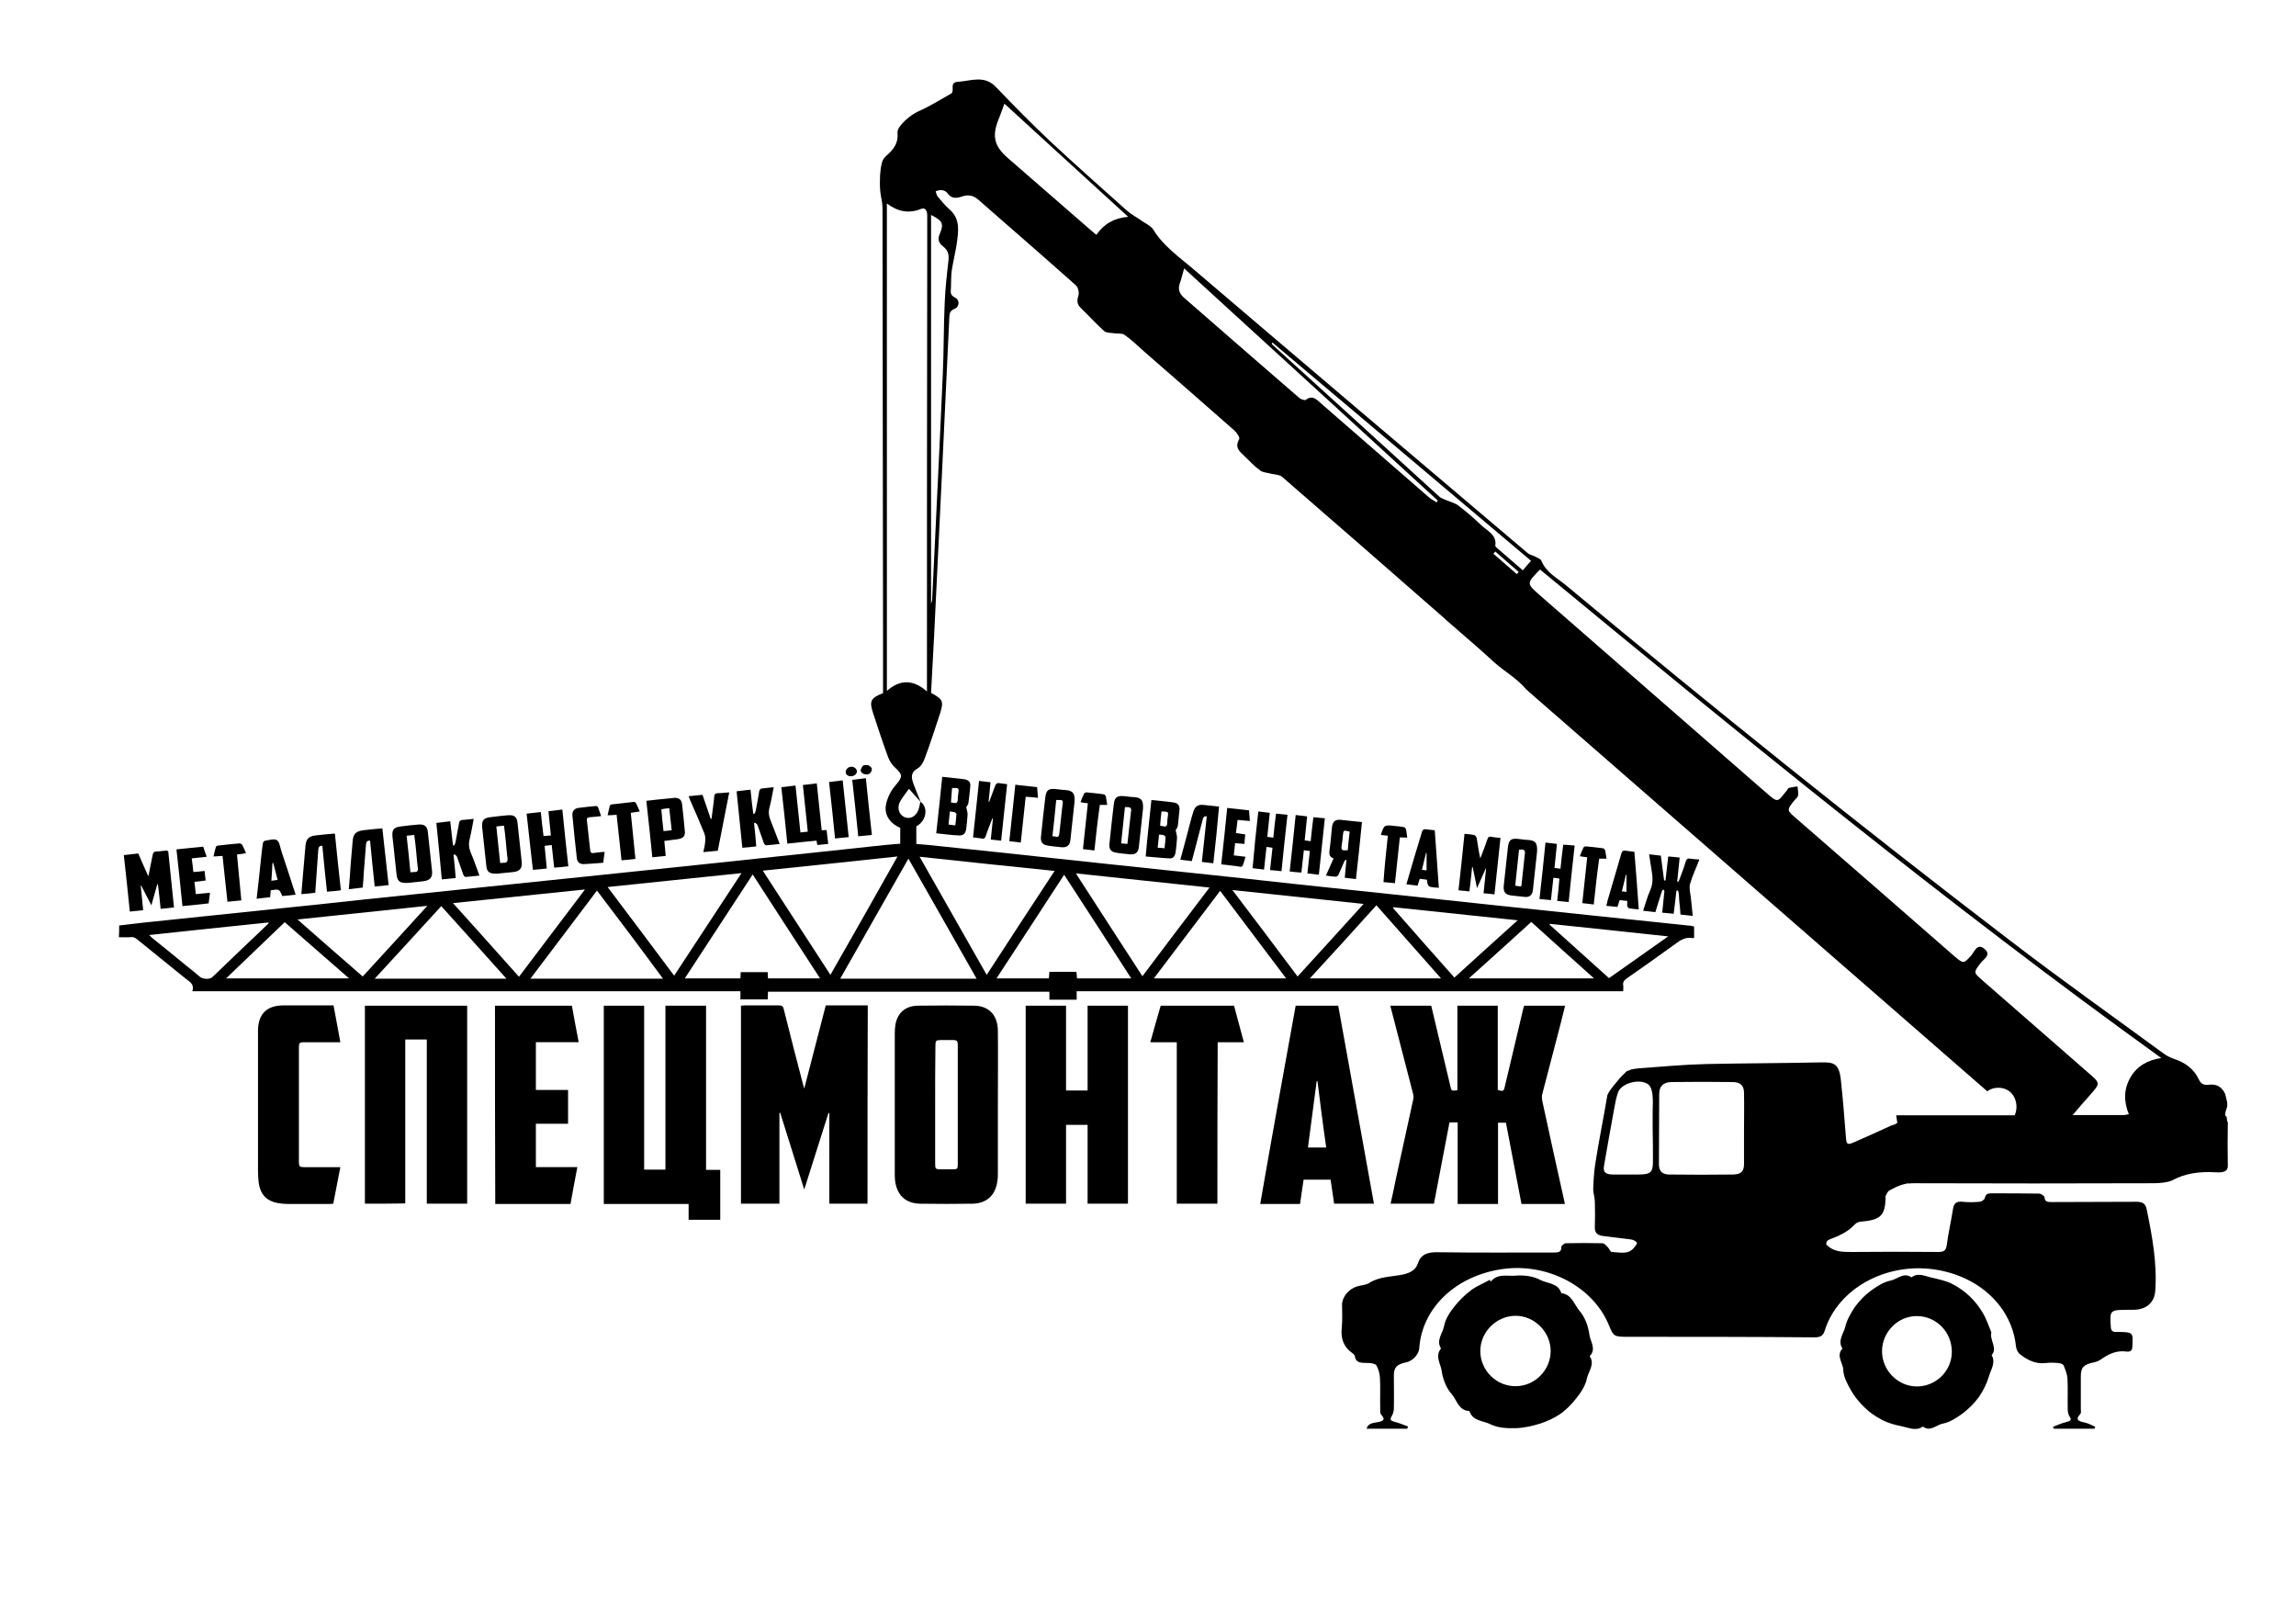 <?xml version="1.0" encoding="utf-8"?>
<!-- Generator: Adobe Illustrator 23.0.3, SVG Export Plug-In . SVG Version: 6.00 Build 0)  -->
<svg version="1.1" id="Слой_1" xmlns="http://www.w3.org/2000/svg" xmlns:xlink="http://www.w3.org/1999/xlink" x="0px" y="0px"
	 width="841.9px" height="595.3px" viewBox="0 0 841.9 595.3" style="enable-background:new 0 0 841.9 595.3;" xml:space="preserve"
	>
<g>
	<path d="M331.7,326.4C331.7,326.3,331.7,326.3,331.7,326.4C331.6,326.3,331.6,326.3,331.7,326.4
		C331.6,326.3,331.6,326.3,331.7,326.4z"/>
	<path d="M702.1,433.8c29.2,0.1,58.3,0.1,87.5,0c2.4,0,5.4-0.3,7-1.1c4.6-2.5,9.9-3.3,16.1-2.9c3.1,0.2,4.2-0.7,4.2-2.3
		c-0.1-5.3-0.1-10.6,0-15.9c-0.3-0.7-0.4-1.4-0.4-2.1c-0.2-0.2-0.4-0.5-0.8-0.6H695.3c1.4,8.7,1.9,17.2,4.6,25
		C700.6,433.8,701.3,433.8,702.1,433.8z"/>
	<path d="M787.2,443.6c-0.4-2.1-1.2-3-3.8-3c-10.3,0.1-20.7,0-31,0.1c-1.4,0-2.6,0-2.7-1.7c0-0.5-1.3-1.4-2-1.4
		c-5.9-0.1-11.8-0.1-17.6-0.1c-1.4,0-2,0.4-2.3,1.7c-0.1,0.6-1.2,1.4-2,1.4c-2,0.2-4.1,0.2-6.1,0c-2.6-0.3-3.3,0.8-3.6,2.8
		c-0.7,4.4-1.7,8.8-2.3,13.3c-0.3,1.8-1.1,2.3-3.1,2.3c-10.3-0.1-20.7-0.1-31,0c-3.6,0-7.2,0.2-10-2.7c-0.2-1.3,0.5-1.7,2.2-2.3
		c2.7-1,5.4-2.4,7.3-4.2c1-0.9,1.4-1.7,3-1.9c7.3-0.6,9-2.2,9.2-8.5c0-0.3-0.1-0.7,0-0.9c0.4-0.7,0.7-1.7,1.5-2.1
		c2.5-1.4,5-2.5,8-2.7c-1.7-7.8-2-16.4-2.9-25h0c-0.7,1.9-2.2,3.4-4.4,3.9c-4.6,2.1-9.2,4.2-13.8,6.2c-2.3,1-2.7,0.8-2.9-1.5
		c-0.6-7.2-1.1-14.3-1.9-21.5c-0.7-6.2-2.8-6.4-7.7-6.3c-13.9,0.3-27.8,0.3-41.7,0.6c-8.4,0.2-16.7,1-25,1.6
		c-0.8,0.1-1.6,0.2-2.5,0.4c-0.1,0-0.1,0.1-0.2,0.1c-0.4,0.2-0.8,0.3-1.3,0.5c-0.1,0-0.1,0-0.2,0.1c-0.3,0.3-0.8,0.8-0.9,0.9
		c-0.7,0.6-1.3,1.3-1.9,2c-1.4,1.8-3.3,3.7-4.2,5.8c-1.4,8.3-3.1,16.6-4.4,24.9c-0.5,3.2-0.7,6.4-0.8,9.6c0,1.5,0.6,3,0.6,4.6
		c0.1,3.1,0.1,6.2,0,9.3c-0.1,1.7,0.7,2.9,2.7,3.2c3.5,0.5,7,0.8,10.5,1.3c0.8,0.1,1.9,0.6,2.2,1.2c0.2,0.4-0.6,1.3-1.1,1.9
		c-2.1,2.6-5.3,1.6-8.1,1.5c-0.5,0-0.9-1.2-1.4-1.7c-0.6-0.6-1.3-1.5-2-1.5c-4.5-0.1-8.9-0.1-13.4,0c-0.6,0-1.7,0.9-1.7,1.4
		c0.1,2-1.3,2-3,2c-14.1,0-28.2,0.1-42.2-0.1c-3.9-0.1-6.3,0.8-7.4,4.1c-0.8,2.4-2.8,3.5-5.6,4.1c-4.1,0.8-8.6,0.7-12.3,3.1
		c-1.1,0.7-2.9,0.8-4.3,1.2c-3.1,0.9-5.5,3.8-5.6,6.6c0,2.9,0.2,5.7-0.1,8.6c-0.4,3.7,0.5,6.9,3.9,9.3c0.4,0.3,0.9,0.7,0.9,1.1
		c0.4,2.8,2.7,2.4,5,2.5c1,0,2.6,0.3,2.9,0.9c0.8,1.4,1.2,3,1.3,4.5c0.2,3.8,0,7.6,0.1,11.4c0,0.8-0.1,1.7,0.4,2.2
		c1.6,1.8,0.8,2.3-1.4,2.7c-1.6,0.3-3.5,0.4-4,2.4h14.9l0.3-0.8c-1.6-0.6-3.2-1.3-4.8-1.7c-1.5-0.4-2-0.7-1.2-2.1
		c0.5-0.8,0.8-1.9,0.8-2.8c0.1-4,0-8,0-12.1c0-3,1.1-4.1,4.4-4.8c2.5-0.5,4.7-2.9,4.9-5.1c1-15,13.6-26.9,31-29.2
		c16.2-2.1,32.6,6.5,38.4,20.3c1.9,4.6,1.9,4.6,7.6,4.6c22.6,0,45.3,0,67.9,0.2c2.3,0,3.2-0.6,3.8-2.5c4.8-15.3,22.3-25,40.2-22.4
		c16.4,2.4,28.4,13.7,29.9,28.1c0.1,1,0.6,2.3,1.5,3c2.7,2.1,5.7,3.7,9.6,3.2c1.5-0.2,3-0.1,4.5,0c0.7,0.1,1.7,0.4,1.9,0.9
		c0.6,1.5,1.3,3.2,1.4,4.8c0.2,3.8,0,7.6,0.1,11.4c0,0.8,0.2,1.7,0.6,2.4c1,1.4,0.4,1.8-1.3,2.2c-1.6,0.4-3.2,1.1-4.7,1.7
		c0.1,0.2,0.2,0.5,0.3,0.7H768c0.1-0.2,0.2-0.4,0.3-0.7c-1.2-0.5-2.3-1.2-3.6-1.5c-2.1-0.5-4.1-0.8-1.9-3.2c0.4-0.4,0.2-1.2,0.2-1.8
		c0-4,0-8,0-12.1c0-3.2,1.1-4.3,4.7-5c1-0.2,2-0.6,2.8-1.2c2.7-1.9,5.6-3.3,9.2-2.8c1.6,0.2,2.2-0.5,2.2-1.9
		c0.3-5.2,0.3-5.2-5.5-5.3c-0.1,0-0.2,0-0.3,0c-1.4,0.1-2-0.4-2.1-1.7c-0.4-6.4-0.5-6.4,6.9-6.4c0.4,0,0.9,0,1.3,0
		c4.9,0,7.8-2.7,8.1-7C791,463.1,789.2,453.4,787.2,443.6z M606.1,426c0,3.8-0.9,4.6-5.4,4.6c-3,0-6.1,0-9.1,0c-3,0-3.9-0.9-3.4-3.4
		c1.2-7.1,2.5-14.2,3.8-21.3c0.3-1.8,0.7-3.7,1.3-5.4c1.2-3.4,7.9-5.2,11-3c1,0.7,1.4,2.2,1.6,3.5c0.3,2.1,0.1,4.3,0.1,6.5
		c0,2.1,0,4.2,0,6.3h0C606.1,417.8,606.1,421.9,606.1,426z M639.5,426.7c0,2.7-1,3.8-3.9,3.9c-7.8,0.1-15.7,0.1-23.5,0
		c-2.5,0-3.8-1.2-3.8-3.7c0.1-8.6,0-17.2,0.1-25.8c0-2.9,1.5-4.4,4.7-4.4c7.4-0.1,14.8-0.1,22.2,0c2.9,0,4.2,1.3,4.2,4
		c0.1,4.5,0,8.9,0,13.4h0C639.5,418.2,639.5,422.5,639.5,426.7z"/>
	<path d="M816.5,403.4c-0.2-0.8-0.4-1.6-0.6-2.4c-1.2-2.6-3.2-3.7-6.1-3.3c-1.7,0.2-2.8-0.3-3.6-2.1c-1.7-3.6-4.8-5.9-8.5-7.2
		c-1.5-0.5-3.1-1.2-4.4-2.2c-18.7-13.7-37.6-27.1-56-41.2C681.9,302.7,627.6,259,574,214.4c-3.2-2.6-7.1-4.6-8.8-8.8
		c-0.3-0.7-1.4-1.1-2.2-1.5c-0.9-0.5-2.1-0.7-2.8-1.3c-41-34.7-81.9-69.4-122.8-104.3c-5.2-4.4-10.8-8.3-14.5-14.3
		c-0.8-1.3-2.5-2.1-3.9-3c-1.9-1.4-4.1-2.5-5.8-4c-9.4-8.4-18.9-16.8-28.1-25.4c-6.8-6.4-13.4-13.1-19.9-19.9
		c-4.3-4.5-9.2-2.2-14-1.9c-2.8,0.2-1.5,2.4-2,3.8c-0.1,0.3-0.4,0.5-0.6,0.6c-3.9,2.2-7.7,4.6-11.8,6.4c-3,1.3-7.9,5.5-7.7,7.8
		c0.4,3.8-1.4,6.2-4.1,8.5c-0.7,0.6-1.4,1.6-1.6,2.5c-0.4,1.5-0.6,3.1-0.7,4.7c-0.1,2-0.1,4.1,0.1,6.1c0.2,1.9,0.8,3.8,0.8,5.7
		c0.1,52.6,0.1,105.2,0.2,157.7c0,6.8,0,13.6,0,20.3c-4.5,1.8-5.1,2.9-3.7,7.2c1.8,5.5,3.6,11,5.6,16.4c0.5,1.4,1.5,2.8,2.6,3.8
		c2.8,2.6,2.7,3.3,0.1,6.4c-1.7,1.9-3,4.5-3.5,7c-0.7,3.2,0.8,6.1,3.8,7.9c2.6,1.6,5.3,1.5,7.9-0.2c3.2-2.2,3.7-6.7,1-8.6
		c0,0,0,0,0,0c0,0-0.1-0.1-0.1-0.1c0,0,0,0,0,0c-0.3,1.1-0.4,2.2-0.8,3.2c-1,2.4-3.2,3.4-5.2,2.4c-2-1-2.7-3.6-1.3-5.9
		c0.9-1.5,2-2.9,3.1-4.4c1.9,2.1,3,3.4,4.2,4.7c0,0,0,0,0.1,0.1c-0.9-2.2-1.8-4.3-2.6-6.5c-0.8-2.2-1.3-4.2,1.5-5.8
		c1.2-0.7,2.1-2.3,2.6-3.7c2-5.3,3.7-10.7,5.5-16.1c1.5-4.8,1.3-5.4-3.2-7.9c0.4-6.8,0.7-13.6,1.1-20.4c1.9-39.1,3.8-78.1,5.6-117.2
		c0.1-1.4,0.1-2.4,1.8-3.1c2-0.8,2.1-3.3,0.3-4.2c-1.9-0.9-1.6-2.1-1.5-3.5c0.1-2.2,0-4.4,0.3-6.5c0.5-3.2,1.3-6.4,1.8-9.6
		c0.6-4.5,1.5-9.1-2.6-12.7c-1.6-1.4-3-3.1-4.4-4.8c-0.4-0.5-0.5-1.2-0.7-1.9c0.7-0.2,1.5-0.5,2.2-0.4c0.8,0.1,1.7,0.5,2.1,1.1
		c1.4,2,3.1,2,5.2,1.3c2.2-0.8,4.1-0.6,6,1c12,10.5,24,20.9,35.9,31.5c0.9,0.8,1.3,2.8,0.9,3.9c-0.6,1.9-0.4,3.1,0.9,4.4
		c2.9,2.8,5.6,5.8,8.6,8.5c0.8,0.7,2.5,0.6,3.7,0.8c1.3,0.2,2.9-0.1,3.8,0.6c2.7,1.9,5.1,4.3,7.5,6.4c10.9,9.5,21.8,19,32.7,28.6
		c0.9,0.8,2.1,2.6,1.8,3.2c-1.8,3.1,0.2,4.6,2,6.3c1.9,1.8,3.6,3.7,5.7,5.2c1.1,0.8,2.7,0.8,4.1,1.2c1.3,0.3,2.9,0.3,3.9,1.1
		c19.3,16.7,38.5,33.5,57.6,50.2c0,0,0.1,0,0.1,0.1c1,0.8,1.9,1.7,2.8,2.5c5.8,5.1,11.8,10.1,17.5,15.4c3.1,2.8,8.4,5.9,11.5,9.7
		c0.4,0.3,0.8,0.7,1.1,1c42.3,36.8,84.5,73.7,126.8,110.5c13.7,12,27.5,23.9,41.2,35.9c1-0.8,2.4-1.3,4-1.3c6,0,8,6.3,5.9,10.4h77.3
		c0-1.1,0.3-2.2,0.7-3.2C816.8,405.3,816.7,404.3,816.5,403.4z M339.9,250.2c0,0.9,0,1.8,0,3.3c-5-4.4-9.8-4.5-14.7-0.2V74.6
		c4,3,8,3.8,12.5,2c1.7-0.7,2.3,0.8,2.3,2.4c0,4.2,0,8.5,0,12.7C339.9,144.5,339.9,197.4,339.9,250.2z M344.5,86
		c-0.9,2.1,0.1,3.4,1.5,4.5c1.6,1.3,2,2.8,1.8,4.9c-0.6,5.2-1.2,10.4-1.4,15.7c-0.4,8.7-0.3,17.5-0.7,26.2
		c-1.2,27.6-2.6,55.2-3.9,82.7c0,0.2-0.1,0.4-0.4,1.4V78.8C345.7,81,346.2,82,344.5,86z M402,86.1c-1.8-1.5-3.4-2.9-5-4.3
		c-9.2-8-18.4-16-27.6-24c-4.8-4.2-5.7-7.9-3.3-13.9c0.8-1.9,1.4-3.8,2.2-5.9c14.9,13.6,29.9,27.4,45.4,41.5
		C408.6,79.9,404.9,82,402,86.1z M526.8,184.2c-1-0.7-2.2-1.2-3.1-2.1c-13.1-11.4-26.2-22.8-39.3-34.2c-1.6-1.4-3.1-3.2-5.6-1.3
		c-0.4,0.3-2-0.3-2.6-0.9c-14.1-12.2-28.1-24.4-42.1-36.6c-1.7-1.5-2.2-3.1-1.5-5.2c0.6-1.6,1-3.4,1.6-5.5
		c31.2,28.5,62.1,56.8,93,85.1C527,183.7,526.9,184,526.8,184.2z M556.2,210.5c-2.9-2.5-5.7-5-8.6-7.5c0.2-0.3,0.5-0.5,0.7-0.8
		c2.9,2.5,5.7,5,8.6,7.5L556.2,210.5z M558.4,209.1c-3.3-2.9-6.5-5.6-9.6-8.3c-0.2-0.2-0.5-0.5-0.5-0.7c0.6-4.1-2.9-5.4-5.1-7.5
		c-2.7-2.6-5.5-5-8.5-7.3c-1.4-1-3.2-1.4-4.8-2.1c-0.7-0.3-1.5-0.6-2.1-1.1c-20.4-18.6-40.8-37.2-61.2-55.7
		c-0.1-0.1-0.2-0.3-0.3-0.5c0.1-0.1,0.2-0.2,0.3-0.3c31.6,26.6,63.1,53.3,94.8,80C560.3,206.8,559.5,207.8,558.4,209.1z M781.2,395
		c-2.5,4.3-2.5,8.8-0.6,13.5c-0.8,0.1-1.3,0.3-1.8,0.3c-6,0-12,0-18.8,0c2.5-2.9,4.5-5.3,6.6-7.6c3.5-4,3.5-4.1-0.4-7.5
		c-13.1-11.4-26.2-22.9-39.3-34.3c-3.3-2.9-3.3-2.8-0.6-6.4c1.1-1.4,4-2.9,1.4-5.1c-2.7-2.3-3.7,1-4.9,2.4c-2.7,3-2.8,3.1-5.9,0.5
		c-19.4-16.9-38.8-33.9-58.3-50.8c-3.5-3-3.5-3-0.6-6.6c0.5-0.6,1.2-1.1,1.3-1.7c0.2-1.1-0.1-2.3-0.2-3.4c-1.1,0.2-2.2,0.3-3.2,0.6
		c-0.2,0-0.3,0.3-0.4,0.5c-4,4.9-3.2,5.3-8.6,0.6c-27.4-23.9-54.9-47.9-82.3-71.8c-4.9-4.3-4.9-4.3,0.1-9.4
		c74.5,61.5,149.1,122.4,227.8,179.1C787.6,388.6,783.6,390.8,781.2,395z"/>
	<path d="M730.2,488.5c-0.7,3,2.4,5.7,0.1,8.3c1.6,2.8-0.3,5.3-1,7.8c-0.8,2.7-2.1,5.3-3.7,7.6c-1.6,2.2-3.6,4.2-5.8,5.9
		c-2.2,1.6-4.7,3.3-7.3,3.8c-2.4,0.4-4.7,3.2-7.4,1.1c-2.6,1.8-5.2,0.4-7.8-0.1c-2.5-0.5-5.1-1.2-7.3-2.4c-2.3-1.2-4.5-2.7-6.3-4.5
		c-1.9-1.8-3.7-4-5-6.3c-1.3-2.3-2.7-4.9-2.8-7.3c0-2.7-2.8-5.3-0.3-8c-1.9-2.9,0.4-5.4,1-7.9c0.6-2.6,2.1-5.2,3.6-7.4
		c1.6-2.2,3.6-4.3,5.8-5.9c2.2-1.6,4.7-3.2,7.2-3.7c2.5-0.5,4.8-3.2,7.7-1.2c2.5-1.9,5-0.4,7.4,0.1c2.5,0.6,5.2,1.1,7.5,2.3
		c2.4,1.2,4.6,2.8,6.5,4.6c1.9,1.8,3.5,3.9,4.8,6.1C728.5,483.8,729.3,486.4,730.2,488.5z M715.7,495.6c0-7.2-5.6-13-12.7-13.1
		c-7-0.1-12.9,5.8-12.9,12.9c0,7,5.8,12.9,12.8,12.9C709.9,508.3,715.7,502.6,715.7,495.6z"/>
	<path d="M546.6,469.9c2.5-3.1,5.9-2,8.9-2.2c3.1-0.3,6.7,0.1,9.4,1.6c2.6,1.3,6.5,1.1,7.6,4.8c3.9,0.4,4.7,4.2,6.7,6.5
		c2,2.3,3.2,5.7,3.6,8.7c0.3,2.5,2.7,5.3,0.1,7.9c2,2.9-0.4,5.5-1,8.1c-0.5,2.6-2.1,5.1-3.8,7.2c-1.7,2.2-3.7,4.3-6,5.9
		c-2.2,1.5-4.8,2.7-7.3,3.5c-2.9,0.9-6,1.6-9,1.7c-3.1,0.1-6.6-0.1-9.2-1.4c-2.7-1.4-6.6-1.1-7.8-4.9c-4-0.1-4.6-4.1-6.5-6.2
		c-2-2.2-3.3-5.7-3.7-8.7c-0.4-2.5-2.5-5.3-0.2-8c-1.9-3,0.6-5.5,1.1-8.2c0.5-2.6,2.1-5.1,3.8-7.2c1.7-2.2,3.8-4.2,6-5.9
		c2.1-1.6,4.7-2.6,7-3.9C546.4,469.3,546.5,469.6,546.6,469.9z M542.8,495.3c0,7.1,5.9,13,13,12.9c7,0,12.8-5.9,12.8-12.9
		c0-7-6-13-13-12.9C548.6,482.5,542.8,488.4,542.8,495.3z"/>
</g>
<g>
	<path d="M43.7,339.3c2.8-0.3,5.7-0.7,8.5-1c15.7-1.6,31.3-3.3,47-4.9c11.7-1.2,23.4-2.4,35-3.7c13.5-1.4,27-2.8,40.6-4.2
		c13.5-1.4,27-2.8,40.6-4.2c13.5-1.4,27-2.8,40.4-4.2c17.9-1.9,35.9-3.8,53.8-5.7c6.9-0.7,13.8-1.6,20.7-2.1
		c3.4-0.2,6.9,0.2,10.3,0.5c8,0.8,15.9,1.7,23.9,2.5c13.1,1.4,26.2,2.8,39.2,4.2c10.4,1.1,20.8,2.2,31.2,3.3
		c13.6,1.4,27.3,2.9,40.9,4.4c11.3,1.2,22.7,2.4,34,3.6c13.5,1.4,26.9,2.9,40.4,4.3c11.4,1.2,22.8,2.4,34.3,3.6
		c11.8,1.2,23.6,2.5,35.4,3.7c0.4,0,0.9,0.2,1.3,0.3c0,1.4,0,2.7,0,4.1c-0.2,0.1-0.5,0.2-0.7,0.1c-2.4-0.4-4.3,0.7-6.1,2.1
		c-5.9,4.3-11.9,8.5-17.9,12.7c-1,0.7-1.5,1.4-1.3,2.6c0.1,0.6,0,1.3,0,2.1c-66.8,0-133.5,0-200.4,0c0,1.1,0,2,0,3.1
		c-3.4,0-6.7,0-10,0c0-1,0-1.9,0-2.9c-34.4,0-68.8,0-103.2,0c0,0.9-0.1,1.8-0.1,2.8c-3.3,0-6.6,0-10,0c0-0.9,0-1.9,0-3
		c-67,0-133.8,0-201,0c0.9-2.6-1-3.5-2.4-4.6c-5.9-4.8-11.9-9.6-17.8-14.4c-0.8-0.7-1.6-1-2.6-0.8c-1.3,0.1-2.7,0-4.1,0
		C43.7,342.1,43.7,340.7,43.7,339.3z M358.1,358.8c-8.4-14.8-16.6-29.3-25-44c-8.4,14.8-16.7,29.3-25,44
		C324.9,358.8,341.4,358.8,358.1,358.8z M279.7,319.2c8.3,12.8,16.5,25.4,24.8,38.2c8.3-14.5,16.4-28.8,24.6-43.4
		C312.5,315.8,296.2,317.5,279.7,319.2z M337.2,314.1c8.3,14.6,16.4,28.9,24.6,43.3c8.3-12.8,16.5-25.3,24.9-38.1
		C370.1,317.6,353.8,315.9,337.2,314.1z M251.1,358.7c6.9,0,13.6,0,20.4,0c0-0.8,0.1-1.5,0.1-2.3c3.4,0,6.6,0,9.9,0
		c0,0.8,0.1,1.6,0.1,2.3c6.4,0,12.6,0,19.1,0c-8.3-12.7-16.4-25.3-24.7-38.1C267.6,333.4,259.4,346,251.1,358.7z M394.9,358.7
		c6.7,0,13.2,0,19.9,0c-8.2-12.7-16.3-25.3-24.6-38c-8.3,12.8-16.5,25.3-24.8,38c6.6,0,12.9,0,19.2,0c0.1-0.8,0.1-1.6,0.2-2.4
		c3.4,0,6.6,0,9.9,0C394.8,357.2,394.9,357.9,394.9,358.7z M443.5,325.4c-16.4-1.7-32.6-3.5-49-5.2c8.2,12.7,16.2,25.1,24.4,37.7
		C427.1,347,435.2,336.3,443.5,325.4z M222.8,325.2c8.2,10.9,16.3,21.6,24.4,32.5c8.3-12.6,16.4-25,24.7-37.6
		C255.3,321.8,239.2,323.5,222.8,325.2z M218.9,326.5c-8.1,10.8-16.2,21.4-24.4,32.3c16.3,0,32.3,0,48.6,0
		C235.1,347.9,227.1,337.3,218.9,326.5z M447.4,326.6c-8.2,10.8-16.2,21.4-24.3,32.1c16.3,0,32.3,0,48.5,0
		C463.5,347.9,455.5,337.4,447.4,326.6z M166.1,331.1c8.2,9.1,16.2,18,24.2,27c8.1-10.7,16.1-21.3,24.2-32
		C198.2,327.8,182.3,329.4,166.1,331.1z M475.8,358c8.1-8.9,16.1-17.6,24.2-26.6c-16.1-1.7-31.9-3.4-48.1-5.1
		C460,337,467.9,347.4,475.8,358z M480.3,358.7c16.2,0,32,0,48.1,0c-8-9-15.8-17.9-23.7-26.8C496.6,340.9,488.6,349.7,480.3,358.7z
		 M185.7,358.8c-8.1-9-15.9-17.8-23.9-26.6c-8.1,8.9-16.2,17.7-24.4,26.6C153.7,358.8,169.5,358.8,185.7,358.8z M133,358
		c7.9-8.6,15.7-17.1,23.7-25.9c-16.1,1.7-31.7,3.3-47.6,5C117.2,344.2,125,351.1,133,358z M533.3,358.4c7.7-7,15.3-13.9,23.2-21
		c-15.5-1.6-30.5-3.2-45.6-4.8c0,0.1-0.1,0.2-0.1,0.3C518.2,341.4,525.7,349.8,533.3,358.4z M584.5,358.7c-7.8-7-15.4-13.8-23-20.7
		c-7.6,6.9-15.1,13.7-22.9,20.7C554,358.7,569.1,358.7,584.5,358.7z M128,358.7c-8-7-15.8-13.8-23.6-20.6
		c-7.2,6.9-14.2,13.6-21.5,20.6C98.1,358.7,112.8,358.7,128,358.7z M98.5,338.5c0-0.1-0.1-0.2-0.1-0.3c-14.5,1.5-29,3-43.7,4.6
		c0.4,0.4,0.7,0.6,0.9,0.9c4.3,3.5,8.6,6.9,12.8,10.4c1.6,1.3,3.3,2.6,4.9,4c1,0.9,3.6,1.1,4.6,0.1c4-3.8,7.9-7.6,11.9-11.4
		C92.8,344,95.6,341.3,98.5,338.5z M611.7,343.3c-14.7-1.6-29.1-3.1-43.4-4.6c0,0.1-0.1,0.2-0.1,0.3c7.3,6.5,14.5,13.1,21.8,19.6
		C597.2,353.5,604.3,348.5,611.7,343.3z"/>
	<path d="M252.5,447.2c0-1.9,0-3.8,0-5.8c-10.4,0-20.7,0-31.1,0c0-24.3,0-48.5,0-72.7c4.9,0,9.8,0,14.8,0c0,20.1,0,40.1,0,60.1
		c2.7,0,5.2,0,7.8,0c0-20.1,0-40.1,0-60.1c5,0,9.9,0,14.9,0c0,20,0,40.1,0,60.2c1.8,0,3.4,0,5.2,0c0,6.2,0,12.2,0,18.3
		C260.2,447.2,256.3,447.2,252.5,447.2z"/>
	<path d="M623.1,315.2c-1.1,2.9-2.5,5.8-3.4,8.9c-0.4,1.5,0.1,3.3,0.3,5c0.2,2.2,0.5,4.4,0.7,6.7c-1.6-0.2-2.9-0.3-4.5-0.5
		c-0.1-1.5-0.2-3-0.4-4.5c-0.2-1.4,0-2.9-0.5-4.3c-0.2,0-0.4,0-0.6,0.1c-0.3,2.8-0.6,5.5-1,8.4c-1.4-0.1-2.7-0.3-4.2-0.4
		c0.2-2.3,0.5-4.5,0.7-6.8c0-0.4,0.1-0.7,0.1-1c0-0.2-0.2-0.5-0.3-0.7c-0.2,0.2-0.5,0.3-0.6,0.6c-0.4,1.2-0.8,2.5-1.2,3.8
		c-0.4,1.3-0.8,2.5-1.2,3.9c-1.5-0.2-2.9-0.3-4.5-0.5c0.9-2.6,1.5-5.1,2.6-7.5c1.2-2.7,0.9-5.3,0.4-8c-0.3-1.7-0.5-3.4-0.8-5.2
		c1.5,0.2,2.9,0.3,4.3,0.5c0.4,3.1,0.8,6.1,1.2,9.1c0.2,0,0.4,0,0.5,0c0.3-2.9,0.7-5.7,1-8.8c1.3,0.1,2.7,0.2,4.2,0.4
		c-0.3,3-0.6,5.9-0.9,8.8c0.1,0,0.3,0.1,0.4,0.1c0.2-0.4,0.4-0.7,0.5-1.1c0.8-2.1,1.6-4.2,2.2-6.3c0.3-1,0.8-1.3,1.8-1.1
		c1,0.2,2,0.2,3,0.3C623.1,315,623.1,315.1,623.1,315.2z"/>
	<path d="M318.3,280.5c0.9,0.5,1.8,1.1,1.2,2.3c-0.5,1.1-1.5,1.3-2.6,1c-0.5-0.1-1.2-0.7-1.3-1.1c-0.1-0.5,0.3-1.2,0.6-1.7
		c0.1-0.2,0.5-0.4,0.7-0.5C317.4,280.5,317.9,280.5,318.3,280.5z"/>
	<path d="M534.5,411.5c-1.1,0-2,0-3,0c-1.9,9.9-3.8,19.9-5.7,29.8c-5.3,0-10.5,0-15.9,0c0.7-3,1.3-5.9,1.9-8.9
		c2.1-9.8,4.3-19.5,6.4-29.3c0.2-0.7,0.1-1.6-0.1-2.3c-2.7-10.4-5.4-20.9-8.1-31.3c-0.1-0.3-0.1-0.5-0.2-0.8c5,0,10,0,15,0
		c1.3,5.6,2.7,11.2,4,16.8c1,4.2,2,8.4,3,12.6c0.4,1.9,0.4,1.9,2.6,1.6c0-10.3,0-20.6,0-31c5,0,9.8,0,14.8,0c0,10.3,0,20.6,0,30.9
		c2,0.6,2.2,0.5,2.6-1.3c2.2-9.4,4.5-18.8,6.7-28.3c0.1-0.4,0.2-0.8,0.4-1.3c5,0,9.9,0,15,0c-0.6,2.3-1.1,4.5-1.7,6.8
		c-2.2,8.6-4.5,17.1-6.7,25.7c-0.2,0.7-0.1,1.6,0,2.3c2.7,12.4,5.4,24.9,8.2,37.3c0,0.2,0,0.3,0.1,0.6c-5.3,0-10.5,0-15.9,0
		c-1.9-9.9-3.8-19.8-5.7-29.8c-1,0-1.9,0-2.9,0c0,10,0,19.9,0,29.8c-5,0-9.8,0-14.8,0C534.5,431.4,534.5,421.5,534.5,411.5z"/>
	<path d="M318.1,441.3c-4.7,0-9.3,0-14,0c0-11.1,0-22.2,0-33.2c-0.1,0-0.2,0-0.3-0.1c-2.9,9.3-5.9,18.5-8.9,28.1
		c-3-9.6-5.9-18.9-8.8-28.1c-0.1,0-0.2,0-0.3,0.1c0,11,0,22.1,0,33.2c-4.7,0-9.4,0-14.1,0c0-24.2,0-48.3,0-72.6
		c0.4,0,0.8-0.1,1.3-0.1c4.2,0,8.5,0,12.7,0c1.1,0,1.5,0.4,1.7,1.4c2.3,9.3,4.7,18.5,7.1,27.7c0.1,0.4,0.2,0.7,0.4,1.4
		c2.7-10.4,5.3-20.4,7.9-30.5c5.1,0,10.2,0,15.4,0C318.1,392.9,318.1,417.1,318.1,441.3z"/>
	<path d="M365.9,404.6c0,8.5,0,17,0,25.5c0,1,0,2-0.2,3c-0.7,5.1-3.9,8.1-9.1,8.2c-6.4,0.1-12.8,0.1-19.2,0
		c-5.4-0.1-8.6-3.2-9.2-8.6c-0.1-0.8-0.1-1.6-0.1-2.4c0-17.2,0-34.3,0-51.5c0-1.2,0.1-2.4,0.3-3.5c0.9-4.2,3.8-6.6,8.4-6.6
		c6.8-0.1,13.6-0.1,20.4,0c5.5,0.1,8.6,3.5,8.7,9.1C366,386.7,365.9,395.7,365.9,404.6C365.9,404.6,365.9,404.6,365.9,404.6z
		 M342.9,405c0,7.1,0,14.1,0,21.2c0,2.5,0,2.5,2.6,2.5c1.2,0,2.4,0,3.6,0c2,0,2.1-0.1,2.1-2.1c0-9.8,0-19.7,0-29.5
		c0-4.6,0-9.3,0-13.9c0-1.6-0.3-1.9-1.9-1.9c-1.4,0-2.8,0-4.2,0c-1.9,0-2.1,0.2-2.1,2.1C342.9,390.6,342.9,397.8,342.9,405z"/>
	<path d="M398.8,399.8c0-10.4,0-20.7,0-31.1c5,0,9.9,0,14.8,0c0,24.2,0,48.3,0,72.6c-4.9,0-9.8,0-14.8,0c0-9.7,0-19.2,0-28.9
		c-2.7,0-5.2,0-7.9,0c0,9.6,0,19.2,0,28.9c-5,0-9.8,0-14.8,0c0-24.2,0-48.3,0-72.6c4.9,0,9.7,0,14.8,0c0,10.4,0,20.7,0,31.1
		C393.6,399.8,396.2,399.8,398.8,399.8z"/>
	<path d="M133.8,441.3c0-24.2,0-48.3,0-72.6c12.5,0,25,0,37.5,0c0,24.2,0,48.4,0,72.6c-4.9,0-9.8,0-14.8,0c0-20.1,0-40.1,0-60.2
		c-2.7,0-5.2,0-7.9,0c0,20,0,40,0,60.1C143.7,441.3,138.8,441.3,133.8,441.3z"/>
	<path d="M475.1,368.7c5.2,0,10.3,0,15.6,0c4.4,24.2,8.7,48.4,13.1,72.6c-4.9,0-9.7,0-14.6,0c-0.4-3-0.9-5.9-1.3-8.8
		c-3.3,0-6.5,0-9.9,0c-0.4,2.9-0.9,5.9-1.3,8.9c-4.9,0-9.7,0-14.6,0C466.3,417.1,470.7,393,475.1,368.7z M483.1,396.4
		c-0.1,0-0.2,0-0.3,0c-1.1,8.1-2.1,16.2-3.2,24.3c2.2,0,4.4,0,6.7,0C485.1,412.5,484.1,404.4,483.1,396.4z"/>
	<path d="M181.5,368.7c9.4,0,18.8,0,28.2,0c0.8,4.4,1.6,8.9,2.5,13.4c-5.3,0-10.4,0-15.7,0c0,5.9,0,11.6,0,17.5c3.9,0,7.8,0,11.8,0
		c0,4.2,0,8.2,0,12.4c-3.9,0-7.8,0-11.8,0c0,5.4,0,10.5,0,15.9c5,0,10,0,15.2,0c-0.9,4.6-1.7,9-2.5,13.5c-9.2,0-18.4,0-27.6,0
		C181.5,417.2,181.5,393,181.5,368.7z"/>
	<path d="M122.3,368.6c0.8,4.5,1.7,8.9,2.5,13.5c-0.6,0-1.1,0-1.5,0c-4,0-7.9,0-11.9,0c-1.5,0-1.8,0.3-1.8,1.8c0,14.1,0,28.1,0,42.2
		c0,1.5,0.3,1.8,1.8,1.8c3.9,0,7.8,0,11.8,0c0.5,0,1,0,1.6,0c-0.9,4.5-1.7,8.9-2.6,13.4c-0.4,0-0.8,0.1-1.1,0.1
		c-5.2,0-10.4,0-15.6,0c-1.1,0-2.3-0.1-3.4-0.3c-4.4-0.7-6.8-3.3-7.3-8c-0.1-1.3-0.2-2.6-0.2-4c0-16.8,0-33.7,0-50.5
		c0-0.3,0-0.6,0-0.9c0.1-6,3.3-9.1,9.3-9.1C109.9,368.6,116,368.6,122.3,368.6z"/>
	<path d="M446.4,441.3c-5.1,0-9.9,0-14.9,0c0-19.7,0-39.4,0-59.2c-3.3,0-6.4,0-9.7,0c1.3-4.6,2.5-9,3.8-13.4c8.9,0,17.8,0,26.9,0
		c1.2,4.4,2.4,8.8,3.6,13.4c-3.3,0-6.4,0-9.6,0C446.4,401.9,446.4,421.6,446.4,441.3z"/>
	<path d="M61.7,312.2c0.7,6.8,1.4,13.6,2.1,20.5c-1.6,0.2-3.2,0.3-4.9,0.5c-0.3-3.1-0.6-6-1-9c-0.1,0-0.2,0-0.2-0.1
		c-0.7,2.5-1.4,5-2.2,7.8c-1.3-2.6-2.5-4.9-3.7-7.2c-0.1,0-0.1,0-0.2,0c0.3,3,0.6,5.9,0.9,9c-1.6,0.2-3.1,0.3-4.9,0.5
		c-0.7-6.9-1.4-13.7-2.2-20.7c1.8-0.2,3.5-0.4,5.3-0.6c1.2,2.7,2.3,5.4,3.7,8.4c0.5-2.6,1-4.8,1.4-7c0.4-2.1,0.4-2.1,2.6-2.2
		c1-0.1,1.9-0.2,2.9-0.3C61.4,312,61.5,312.1,61.7,312.2z"/>
	<path d="M303.7,309.4c-1.4,0.1-2.7,0.3-4,0.4c-0.1-0.5-0.2-1-0.3-1.6c-3.5,0.3-7,0.7-10.7,1.1c-0.7-6.9-1.4-13.8-2.2-20.7
		c1.8-0.2,3.4-0.4,5.2-0.6c0.6,5.8,1.2,11.4,1.8,17.2c0.9-0.1,1.7-0.2,2.7-0.3c-0.6-5.7-1.2-11.3-1.8-17.1c1.7-0.2,3.3-0.4,5.1-0.6
		c0.6,5.8,1.2,11.4,1.8,17.2c0.6,0,1.2-0.1,1.8-0.1C303.3,305.9,303.5,307.5,303.7,309.4z"/>
	<path d="M544.8,318.4c-1,2.3-2,4.5-3.2,7.2c-0.6-2.8-1.1-5.2-1.6-7.7c-0.1,0-0.1,0-0.2,0c-0.3,2.9-0.6,5.8-1,8.9
		c-1.3-0.1-2.6-0.3-4-0.4c0.8-6.9,1.5-13.8,2.2-20.7c1.3,0.1,2.5,0.2,3.7,0.5c0.3,0.1,0.7,0.7,0.8,1.1c0.4,2.5,0.7,4.9,1.3,7.4
		c0.9-2.3,1.8-4.6,2.6-7c0.3-0.9,0.7-1.1,1.5-0.9c1,0.2,2.1,0.3,3.3,0.4c-0.7,6.9-1.5,13.8-2.2,20.7c-1.4-0.2-2.7-0.3-4-0.4
		c0.3-3.1,0.6-6,0.9-8.9C545,318.4,544.9,318.4,544.8,318.4z"/>
	<path d="M182.3,320.3c-2.9,0.1-3.8-0.6-4-3.1c-0.5-4.6-1-9.3-1.5-13.9c-0.2-2.5,0.5-3.4,3-3.7c2.1-0.3,4.2-0.5,6.3-0.7
		c2.5-0.2,3.5,0.5,3.7,3.1c0.5,4.6,1,9.3,1.5,13.9c0.2,2.4-0.6,3.5-3,3.8C186.2,319.9,184.1,320.1,182.3,320.3z M182,303
		c0.5,4.6,0.9,9,1.4,13.4c0.6,0,0.9-0.1,1.2-0.1c1.3,0.1,1.6-0.5,1.5-1.7c-0.3-2-0.4-3.9-0.6-5.9c-0.2-2-0.4-3.9-0.7-6
		C183.8,302.8,183,302.9,182,303z"/>
	<path d="M149.6,323.7c-3,0.1-3.9-0.5-4.2-3.2c-0.5-4.6-1-9.3-1.5-13.9c-0.2-2.4,0.5-3.3,3-3.6c2.1-0.3,4.3-0.5,6.4-0.7
		c2.4-0.2,3.4,0.6,3.6,2.9c0.5,4.6,1,9.3,1.5,13.9c0.3,2.6-0.7,3.7-3.3,4C153.2,323.3,151.2,323.5,149.6,323.7z M150.5,319.8
		c0.6,0,0.9-0.1,1.3-0.1c1.3,0.1,1.6-0.5,1.4-1.7c-0.3-2-0.4-3.9-0.6-5.9c-0.2-2-0.4-3.9-0.7-6c-1,0.1-1.8,0.2-2.8,0.3
		C149.6,311,150.1,315.4,150.5,319.8z"/>
	<path d="M193.1,298.3c1.8-0.2,3.4-0.4,5.2-0.6c0.3,3,0.6,5.8,1,8.8c0.9-0.1,1.7-0.1,2.7-0.2c-0.3-3-0.6-5.9-0.9-8.9
		c1.7-0.2,3.3-0.4,5.1-0.6c0.7,6.9,1.4,13.8,2.2,20.8c-1.7,0.2-3.4,0.4-5.2,0.5c-0.3-2.8-0.6-5.5-0.9-8.3c-0.9,0.1-1.7,0.2-2.6,0.3
		c0.3,2.8,0.5,5.5,0.8,8.3c-1.7,0.2-3.3,0.4-5.1,0.5C194.6,312.2,193.9,305.3,193.1,298.3z"/>
	<path d="M160,301.7c1.8-0.2,3.4-0.4,5.1-0.6c0.3,3,0.7,5.9,1,8.8c0.1,0,0.3,0.1,0.4,0.1c0.2-0.4,0.4-0.7,0.5-1.1
		c0.4-2.3,0.9-4.7,1.3-7c0.1-0.9,0.4-1.2,1.3-1.3c1.3-0.1,2.6-0.2,4.1-0.4c-0.5,2.6-0.9,5.1-1.5,7.5c-0.4,1.6-0.3,3,0.3,4.6
		c1.2,2.8,2.2,5.7,3.3,8.7c-1.8,0.2-3.4,0.4-5.1,0.5c-0.3,0-0.7-0.5-0.8-0.8c-0.8-2.2-1.5-4.3-2.3-6.5c-0.1-0.4-0.6-0.7-0.9-1
		c-0.1,0.1-0.3,0.2-0.4,0.2c0.3,2.8,0.6,5.6,0.8,8.5c-1.7,0.2-3.3,0.3-5.1,0.5C161.4,315.6,160.7,308.7,160,301.7z"/>
	<path d="M270.1,290.1c1.8-0.2,3.4-0.4,5.1-0.6c0.3,3,0.6,5.9,1,8.8c0.1,0,0.3,0.1,0.4,0.1c0.2-0.4,0.4-0.7,0.5-1.1
		c0.5-2.4,0.9-4.9,1.3-7.3c0.1-0.4,0.5-0.9,0.8-0.9c1.4-0.2,2.9-0.3,4.5-0.5c-0.5,2.6-0.9,5-1.5,7.3c-0.5,1.8-0.3,3.3,0.4,5
		c1.1,2.7,2.1,5.5,3.3,8.5c-1.8,0.2-3.4,0.4-5,0.5c-0.3,0-0.7-0.5-0.8-0.8c-0.8-2.2-1.5-4.3-2.3-6.5c-0.1-0.4-0.6-0.7-0.9-1
		c-0.1,0.1-0.3,0.2-0.4,0.2c0.3,2.8,0.6,5.6,0.8,8.5c-1.7,0.2-3.3,0.4-5.1,0.5C271.5,304,270.8,297.1,270.1,290.1z"/>
	<path d="M142.5,324.5c-1.8,0.2-3.4,0.4-5.1,0.5c-0.6-5.7-1.2-11.2-1.7-16.8c-1.1-0.1-1.4,0.5-1.5,1.4c-0.3,3.4-0.5,6.8-0.8,10.3
		c-0.1,1.8-0.2,3.6-0.4,5.5c-1.7,0.2-3.3,0.4-5.1,0.6c0.3-3.2,0.5-6.3,0.7-9.3c0.2-2.7,0.5-5.4,0.7-8.2c0.2-2.7,1.1-3.7,3.8-4.1
		c2.3-0.3,4.6-0.5,7.1-0.7C141,310.7,141.7,317.5,142.5,324.5z"/>
	<path d="M122.8,305.6c0.7,7,1.4,13.8,2.2,20.8c-1.7,0.2-3.3,0.4-5.1,0.5c-0.6-5.6-1.2-11.2-1.7-16.8c-1.2-0.1-1.4,0.6-1.5,1.5
		c-0.3,4.7-0.7,9.5-1,14.2c0,0.5-0.1,0.9-0.1,1.5c-1.7,0.2-3.3,0.4-5.1,0.5c0.2-2.1,0.3-4,0.5-6c0.3-3.9,0.7-7.7,1-11.6
		c0.2-2.5,1.1-3.6,3.6-3.9C117.9,306,120.3,305.8,122.8,305.6z"/>
	<path d="M243.6,308.3c0.2,1.9,0.3,3.6,0.5,5.5c-1.6,0.2-3.2,0.3-4.9,0.5c-0.7-6.9-1.4-13.7-2.2-20.7c2.6-0.3,5-0.6,7.5-0.8
		c1-0.1,1.9-0.2,2.9-0.3c1.6,0,2.5,0.7,2.7,2.3c0.4,3.3,0.7,6.6,1,9.8c0.2,1.8-0.4,2.6-2.2,3C247.2,307.9,245.5,308,243.6,308.3z
		 M243.3,304.7c1-0.1,1.9-0.2,3-0.3c-0.3-2.8-0.6-5.4-0.9-8.1c-1.1,0.1-2,0.2-2.9,0.4C242.7,299.4,243,302,243.3,304.7z"/>
	<path d="M362.7,294c0.7-2,1.5-3.9,2.2-5.9c0.3-0.8,0.7-1.1,1.5-1c0.9,0.2,1.8,0.2,2.9,0.4c-0.7,6.9-1.5,13.7-2.2,20.7
		c-1.3-0.1-2.5-0.3-3.8-0.4c0.3-2.6,0.5-5.1,0.8-7.7c-0.1,0-0.1,0-0.2-0.1c-0.8,2.1-1.7,4.2-2.4,6.4c-0.3,1-0.8,1.2-1.7,1
		c-0.9-0.2-1.9-0.2-3-0.4c0.7-6.9,1.5-13.7,2.2-20.7c1.4,0.2,2.8,0.3,4.2,0.5c-0.2,2.5-0.5,4.8-0.7,7.1
		C362.6,294,362.7,294,362.7,294z"/>
	<path d="M343.3,305.5c0.8-7.1,1.5-13.8,2.2-20.7c2,0.2,3.8,0.4,5.7,0.6c0.8,0.1,1.7,0.2,2.5,0.3c1.5,0.3,2.2,1,2.1,2.5
		c-0.2,2.1-0.4,4.1-0.7,6.2c-0.1,0.6-0.6,1.2-0.8,1.5c0.2,1,0.5,1.9,0.5,2.7c-0.1,1.8-0.3,3.5-0.5,5.2c-0.2,1.6-0.9,2.5-2.4,2.5
		C349,306.2,346.2,305.8,343.3,305.5z M348.7,294.2c0.4,0.1,0.6,0.1,0.8,0.1c1.1,0.3,1.7,0.1,1.7-1.3c0-1,0.2-2,0.3-3
		c0.1-0.7-0.1-1-0.8-1.1c-0.5,0-1,0-1.6,0C349,290.7,348.8,292.4,348.7,294.2z M348.3,297.5c-0.2,1.6-0.3,3.1-0.5,4.8
		c0.8,0.1,1.6,0.2,2.5,0.3c0.2-1.4,0.3-2.7,0.4-4c0-0.3-0.3-0.7-0.6-0.8C349.5,297.6,349,297.6,348.3,297.5z"/>
	<path d="M422.2,293.3c2.8,0.3,5.5,0.5,8.1,0.9c1.6,0.2,2.3,1.1,2.2,2.7c-0.2,1.9-0.4,3.9-0.6,5.8c-0.1,0.7-0.6,1.3-0.8,1.7
		c0.2,1,0.5,1.9,0.5,2.8c-0.1,1.7-0.3,3.4-0.5,5.1c-0.2,1.3-0.7,2.5-2.2,2.4c-2.9-0.1-5.8-0.5-8.8-0.7
		C420.7,307,421.5,300.2,422.2,293.3z M425.9,297.5c-0.2,1.7-0.4,3.4-0.5,5.2c0.4,0.1,0.6,0.1,0.9,0.2c1.1,0.3,1.7,0.1,1.7-1.2
		c0-1,0.2-2,0.3-3c0.1-0.7-0.1-1.1-0.8-1.1C427,297.5,426.6,297.5,425.9,297.5z M427,311c0.2-1.5,0.3-2.7,0.4-4
		c0-0.3-0.4-0.7-0.7-0.8c-0.5-0.2-1.1-0.2-1.7-0.2c-0.2,1.7-0.3,3.2-0.5,4.8C425.4,310.8,426.1,310.9,427,311z"/>
	<path d="M94.1,329.5c0.6-5,1.1-9.8,1.6-14.6c0.2-1.9,0.4-3.9,0.7-5.8c0.1-0.4,0.5-0.9,0.9-0.9c1.4-0.2,3.2-0.8,4.2-0.2
		c1,0.6,1.2,2.5,1.6,3.8c1.8,5.3,3.5,10.7,5.3,16.2c-1.7,0.2-3.3,0.4-4.9,0.5c-1.1-2.6-1.1-2.6-4.2-2.1c-0.1,0.8-0.2,1.6-0.2,2.5
		C97.5,329.1,95.9,329.3,94.1,329.5z M100.2,316.4c-0.1,0-0.2,0-0.3,0c-0.1,2.1-0.2,4.2-0.4,6.5c0.8-0.1,1.5-0.2,2.3-0.3
		C101.2,320.4,100.7,318.4,100.2,316.4z"/>
	<path d="M497.2,322.3c-1.5-0.2-2.7-0.3-4.1-0.5c0.2-2.2,0.4-4.4,0.6-6.5c-0.1,0-0.2-0.1-0.3-0.1c-0.2,0.2-0.4,0.5-0.5,0.7
		c-0.7,1.6-1.4,3.2-2.1,4.8c-0.1,0.3-0.6,0.7-0.9,0.7c-1.2,0-2.3-0.2-3.7-0.4c1-2.2,1.9-4.2,2.8-6.3c-1.5-0.5-1.7-1.5-1.5-2.9
		c0.4-2.8,0.6-5.6,0.9-8.4c0.2-2.3,1.3-3.1,3.5-2.8c2.4,0.3,4.9,0.5,7.5,0.8C498.7,308.5,498,315.4,497.2,322.3z M494.9,304.9
		c-2.3-0.6-2.3-0.6-2.5,1.5c-0.1,1.1-0.2,2.2-0.4,3.3c-0.3,2-0.1,2.2,2.2,2C494.4,309.4,494.6,307.2,494.9,304.9z"/>
	<path d="M563.6,312.4c-0.4,4-1,8.9-1.5,13.8c-0.2,2-1.3,2.9-3.3,2.6c-1.5-0.2-3.1-0.3-4.6-0.5c-2.3-0.3-3-1.3-2.8-3.6
		c0.5-4.6,1-9.2,1.5-13.8c0.3-3,1.1-3.7,4.1-3.3c1.3,0.2,2.6,0.3,3.9,0.4C563.1,308.3,563.8,309.2,563.6,312.4z M557.7,325
		c0.1-0.2,0.2-0.4,0.2-0.5c0.4-4,0.9-8,1.3-12.1c0-0.3-0.4-0.8-0.6-0.9c-0.5-0.1-1,0-1.6,0c-0.5,4.4-0.9,8.8-1.4,13.2
		C556.4,324.9,557.1,324.9,557.7,325z"/>
	<path d="M394,294.1c-0.4,4-1,8.9-1.5,13.8c-0.2,2.1-1.3,2.9-3.4,2.7c-1.7-0.2-3.3-0.3-5-0.6c-1.8-0.3-2.6-1.3-2.4-3.2
		c0.5-4.8,1-9.6,1.6-14.5c0.3-2.6,1.2-3.3,3.9-3c1.4,0.2,2.7,0.3,4.1,0.4C393.5,290.1,394.2,290.9,394,294.1z M385.9,306.6
		c1-0.2,2.3,1,2.5-0.8c0.5-3.8,0.8-7.7,1.3-11.5c0.1-0.7-0.2-1-0.9-1c-0.5,0-0.9,0-1.5,0C386.9,297.7,386.4,302,385.9,306.6z"/>
	<path d="M419.1,296.7c-0.4,4-1,8.9-1.5,13.8c-0.2,2.1-1.3,2.9-3.4,2.7c-1.7-0.2-3.3-0.3-5-0.6c-1.8-0.3-2.6-1.3-2.4-3.2
		c0.5-4.8,1-9.6,1.6-14.5c0.3-2.6,1.2-3.3,3.9-3c1.4,0.2,2.8,0.3,4.2,0.4C418.7,292.7,419.3,293.6,419.1,296.7z M411.1,309.2
		c0.9,0.1,1.6,0.1,2.3,0.2c0.5-4.3,0.9-8.5,1.4-12.6c0-0.2-0.3-0.7-0.6-0.8c-0.5-0.1-1-0.1-1.7-0.1
		C412,300.3,411.6,304.7,411.1,309.2z"/>
	<path d="M461.4,297.5c1.5,0.2,2.8,0.3,4.2,0.5c-0.3,3-0.6,5.8-0.9,8.8c0.7,0.1,1.4,0.2,2.2,0.3c0.3-2.9,0.6-5.8,1-8.8
		c1.4,0.1,2.7,0.3,4.2,0.4c-0.8,6.9-1.5,13.8-2.2,20.7c-1.4-0.2-2.8-0.3-4.2-0.4c0.3-2.8,0.6-5.4,0.9-8.2c-0.7-0.1-1.4-0.2-2.2-0.3
		c-0.3,2.8-0.6,5.4-0.9,8.3c-1.4-0.2-2.8-0.3-4.2-0.5C459.9,311.2,460.6,304.4,461.4,297.5z"/>
	<path d="M472.9,319.5c0.8-7,1.5-13.8,2.2-20.7c1.5,0.2,2.8,0.3,4.2,0.5c-0.3,3-0.6,5.8-0.9,8.8c0.7,0.1,1.4,0.2,2.2,0.3
		c0.3-3,0.6-5.8,1-8.8c1.4,0.1,2.7,0.3,4.2,0.4c-0.7,6.9-1.5,13.8-2.2,20.7c-1.4-0.2-2.8-0.3-4.2-0.5c0.3-2.8,0.6-5.4,0.9-8.2
		c-0.7-0.1-1.4-0.2-2.2-0.3c-0.3,2.8-0.6,5.4-0.9,8.2C475.7,319.8,474.4,319.7,472.9,319.5z"/>
	<path d="M577.4,310c-0.8,7-1.5,13.8-2.2,20.7c-1.4-0.1-2.7-0.3-4.2-0.4c0.3-2.7,0.6-5.4,0.8-8.2c-0.7-0.1-1.4-0.2-2.2-0.3
		c-0.3,2.8-0.6,5.4-0.9,8.2c-1.4-0.1-2.7-0.3-4.2-0.4c0.8-6.9,1.5-13.8,2.2-20.7c1.5,0.2,2.8,0.3,4.2,0.5c-0.3,2.9-0.6,5.8-0.9,8.8
		c0.7,0.1,1.4,0.2,2.2,0.3c0.3-3,0.6-5.8,1-8.8C574.5,309.7,575.9,309.9,577.4,310z"/>
	<path d="M444.9,316.5c-1.4-0.2-2.8-0.3-4.2-0.5c0.6-5.6,1.2-11.1,1.8-16.7c-1.1-0.2-1.3,0.5-1.5,1.2c-1,3.7-1.9,7.4-2.9,11.1
		c-0.3,1.3-0.7,2.6-1.1,4.1c-1.4-0.2-2.7-0.3-4.2-0.5c1.2-4.4,2.4-8.8,3.5-13.1c0.4-1.5,0.8-3.1,1.3-4.6c0.6-1.9,1.8-2.6,3.7-2.4
		c1.9,0.2,3.7,0.4,5.7,0.6C446.4,302.8,445.7,309.6,444.9,316.5z"/>
	<path d="M267.4,290.5c-1.4,7.3-2.8,14.3-4.2,21.4c-1.7,0.2-3.4,0.3-5.3,0.5c0.3-1.4,0.6-2.7,0.7-4c0.1-0.9,0-1.9-0.3-2.8
		c-1.7-4.2-3.5-8.3-5.3-12.4c-0.2-0.4-0.3-0.8-0.5-1.3c1.7-0.2,3.3-0.3,5.1-0.5c1,2.9,2,5.9,3,8.8c0.1,0,0.2,0,0.3,0
		c0.1-1,0.3-2.1,0.4-3.1c0.2-1.7,0.5-3.5,0.6-5.2c0.1-0.7,0.4-1.1,1.2-1.1C264.5,290.8,265.8,290.6,267.4,290.5z"/>
	<path d="M70.9,319.7c1.5-0.1,2.7-0.2,4.1-0.4c0.1,1.2,0.3,2.3,0.4,3.5c-1.4,0.2-2.7,0.4-4.1,0.5c0.2,1.5,0.3,2.9,0.5,4.5
		c1.8-0.2,3.5-0.3,5.2-0.5c-0.2,1.4-0.3,2.6-0.5,3.9c-3.1,0.3-6.2,0.7-9.6,1c-0.7-6.9-1.4-13.8-2.2-20.8c3.3-0.3,6.4-0.7,9.8-1
		c0.4,1.2,0.8,2.4,1.3,3.7c-1.9,0.2-3.6,0.4-5.5,0.6C70.6,316.5,70.7,318,70.9,319.7z"/>
	<path d="M526.1,304.4c0.5,7,1,14,1.5,21.1c-0.6-0.1-1-0.1-1.4-0.1c-2.6-0.3-2.6-0.3-3-2.9c-0.8-0.1-1.7-0.2-2.6-0.3
		c-0.3,0.8-0.5,1.6-0.8,2.5c-1.4-0.2-2.7-0.3-4.1-0.5c1.9-6.6,3.8-13,5.8-19.5c0.1-0.3,0.6-0.7,1-0.7
		C523.7,304.1,524.8,304.3,526.1,304.4z M523.1,312.7c-0.1,0-0.2,0-0.2,0c-0.5,2-1,4.1-1.5,6.2c0.7,0.1,1.2,0.1,1.7,0.2
		C523.1,316.8,523.1,314.8,523.1,312.7z"/>
	<path d="M600.9,333.4c-1.3-0.1-2.4-0.2-3.5-0.4c-0.3,0-0.6-0.5-0.7-0.8c-0.1-0.6,0-1.2,0-1.9c-1-0.1-1.9-0.2-2.8-0.3
		c-0.3,0.8-0.5,1.6-0.8,2.5c-1.3-0.1-2.6-0.3-4.1-0.4c0.2-0.6,0.3-1.2,0.4-1.7c1.7-5.8,3.4-11.6,5.1-17.4c0.3-1,0.7-1.3,1.7-1.1
		c1,0.2,2,0.2,3.1,0.4C599.9,319.4,600.4,326.3,600.9,333.4z M596.4,327c0-2.2,0-4.3,0-6.3c-0.1,0-0.2,0-0.2,0c-0.5,2-1,4-1.5,6.1
		C595.3,326.8,595.9,326.9,596.4,327z"/>
	<path d="M221.7,312.3c-0.2,1.4-0.3,2.6-0.5,4c-2.4,0.2-4.8,0.4-7.2,0.5c-1.5,0-2.4-0.8-2.5-2.3c-0.6-5.1-1.1-10.2-1.6-15.4
		c-0.2-1.6,0.6-2.7,2.2-2.9c2.1-0.3,4.3-0.5,6.4-0.7c0.3,0,0.7,0.2,0.8,0.5c0.4,1,0.7,2,1.1,3.2c-1.5,0.2-2.8,0.3-4.1,0.4
		c-0.7,0.1-1.2,0.2-1.1,1.1c0.4,3.6,0.8,7.3,1.2,10.9c0.1,1.1,0.6,1.3,1.5,1.1C219.1,312.5,220.4,312.4,221.7,312.3z"/>
	<path d="M447.8,316.9c0.8-7,1.5-13.8,2.2-20.7c2.7,0.3,5.3,0.6,8,0.9c0.1,1.3,0.2,2.5,0.3,3.9c-1.6-0.1-2.9-0.3-4.5-0.4
		c-0.2,1.6-0.4,3.2-0.6,4.8c1.1,0.2,2.2,0.3,3.4,0.5c-0.1,1.1-0.2,2.3-0.3,3.5c-1.1-0.1-2.2-0.2-3.4-0.3c-0.2,1.5-0.3,2.9-0.5,4.5
		c1.5,0.2,2.8,0.3,4.3,0.5c-0.3,1.1-0.6,2.2-1,3.2c-0.1,0.2-0.4,0.5-0.7,0.5C452.7,317.4,450.3,317.2,447.8,316.9z"/>
	<path d="M226.1,298.7c-1.1,0.1-2.1,0.2-3.3,0.2c0.3-1.2,0.5-2.4,0.8-3.5c0.1-0.2,0.5-0.5,0.8-0.5c2.7-0.3,5.3-0.6,8-0.9
		c0.3,0,0.7,0.2,0.8,0.4c0.5,1,0.9,2,1.4,3.1c-1.2,0.2-2.2,0.3-3.3,0.5c0.6,5.6,1.1,11.2,1.7,16.9c-1.8,0.2-3.4,0.4-5.1,0.5
		C227.3,309.9,226.7,304.4,226.1,298.7z"/>
	<path d="M88.5,330.1c-1.8,0.2-3.4,0.3-5.1,0.5c-0.6-5.6-1.2-11.2-1.8-16.8c-1.1,0.1-2.1,0.1-3.3,0.2c0.3-1.2,0.5-2.4,0.9-3.6
		c0.1-0.2,0.5-0.4,0.8-0.4c2.6-0.3,5.3-0.6,7.9-0.8c0.3,0,0.7,0.3,0.9,0.5c0.5,0.9,0.9,1.9,1.4,3.1c-1.1,0.2-2.1,0.3-3.3,0.5
		C87.4,318.9,88,324.5,88.5,330.1z"/>
	<path d="M508.9,306.4c-1-0.1-1.8-0.2-2.5-0.3c0-0.2-0.1-0.3,0-0.3c1.2-3.4,1.2-3.4,4.8-3c0.7,0.1,1.4,0.1,2.1,0.2
		c2.2,0.3,2.2,0.3,2.5,2.5c0.1,0.5,0.1,0.9,0.2,1.6c-0.9,0-1.7-0.1-2.7-0.1c-0.6,5.5-1.2,11.1-1.8,16.8c-1.4-0.1-2.7-0.3-4.2-0.4
		C507.7,317.5,508.3,312,508.9,306.4z"/>
	<path d="M401.3,311.8c-1.4-0.2-2.7-0.3-4.2-0.5c0.6-5.6,1.2-11.2,1.8-16.8c-0.9-0.1-1.7-0.2-2.7-0.4c0.4-1.1,0.8-2.1,1.3-3.1
		c0.1-0.3,0.6-0.5,0.9-0.5c2.1,0.2,4.2,0.4,6.3,0.7c0.3,0,0.7,0.5,0.8,0.8c0.2,1,0.3,2,0.5,3.1c-0.9,0-1.8,0-2.7,0
		C402.5,300.6,401.9,306.1,401.3,311.8z"/>
	<path d="M584.4,331.6c-1.4-0.2-2.7-0.3-4.2-0.5c0.6-5.6,1.2-11.2,1.8-16.8c-0.9-0.1-1.7-0.2-2.7-0.4c0.4-1.1,0.8-2.1,1.3-3.1
		c0.1-0.3,0.6-0.5,0.9-0.5c2.1,0.2,4.2,0.4,6.3,0.7c0.3,0,0.7,0.5,0.8,0.8c0.2,1,0.3,2,0.5,3c-0.9,0-1.8,0-2.7,0
		C585.6,320.4,585,325.9,584.4,331.6z"/>
	<path d="M319.7,306.1c-1.7,0.2-3.2,0.3-5,0.5c-0.7-6.9-1.4-13.7-2.2-20.7c1.7-0.2,3.2-0.4,5-0.6
		C318.2,292.2,318.9,299.1,319.7,306.1z"/>
	<path d="M311.2,306.9c-1.7,0.2-3.3,0.3-5,0.5c-0.7-6.9-1.4-13.8-2.2-20.7c1.7-0.2,3.3-0.4,5-0.6C309.7,293,310.5,299.9,311.2,306.9
		z"/>
	<path d="M376.1,292.1c-0.6,5.7-1.2,11.2-1.8,16.8c-1.4-0.2-2.8-0.3-4.2-0.5c0.7-6.9,1.5-13.7,2.2-20.7c2.7,0.3,5.3,0.6,8,0.9
		c0.1,1.3,0.2,2.5,0.3,3.9C379,292.3,377.6,292.2,376.1,292.1z"/>
	<path d="M314.2,282.8c0,1-0.9,1.7-2.1,1.8c-1.2,0-2-0.6-2-1.6c0-1,1-1.9,2.1-1.9C313.3,281.1,314.2,281.9,314.2,282.8z"/>
</g>
<rect x="330.1" y="301.2" width="5.9" height="11.8"/>
<g>
</g>
<g>
</g>
<g>
</g>
<g>
</g>
<g>
</g>
</svg>
